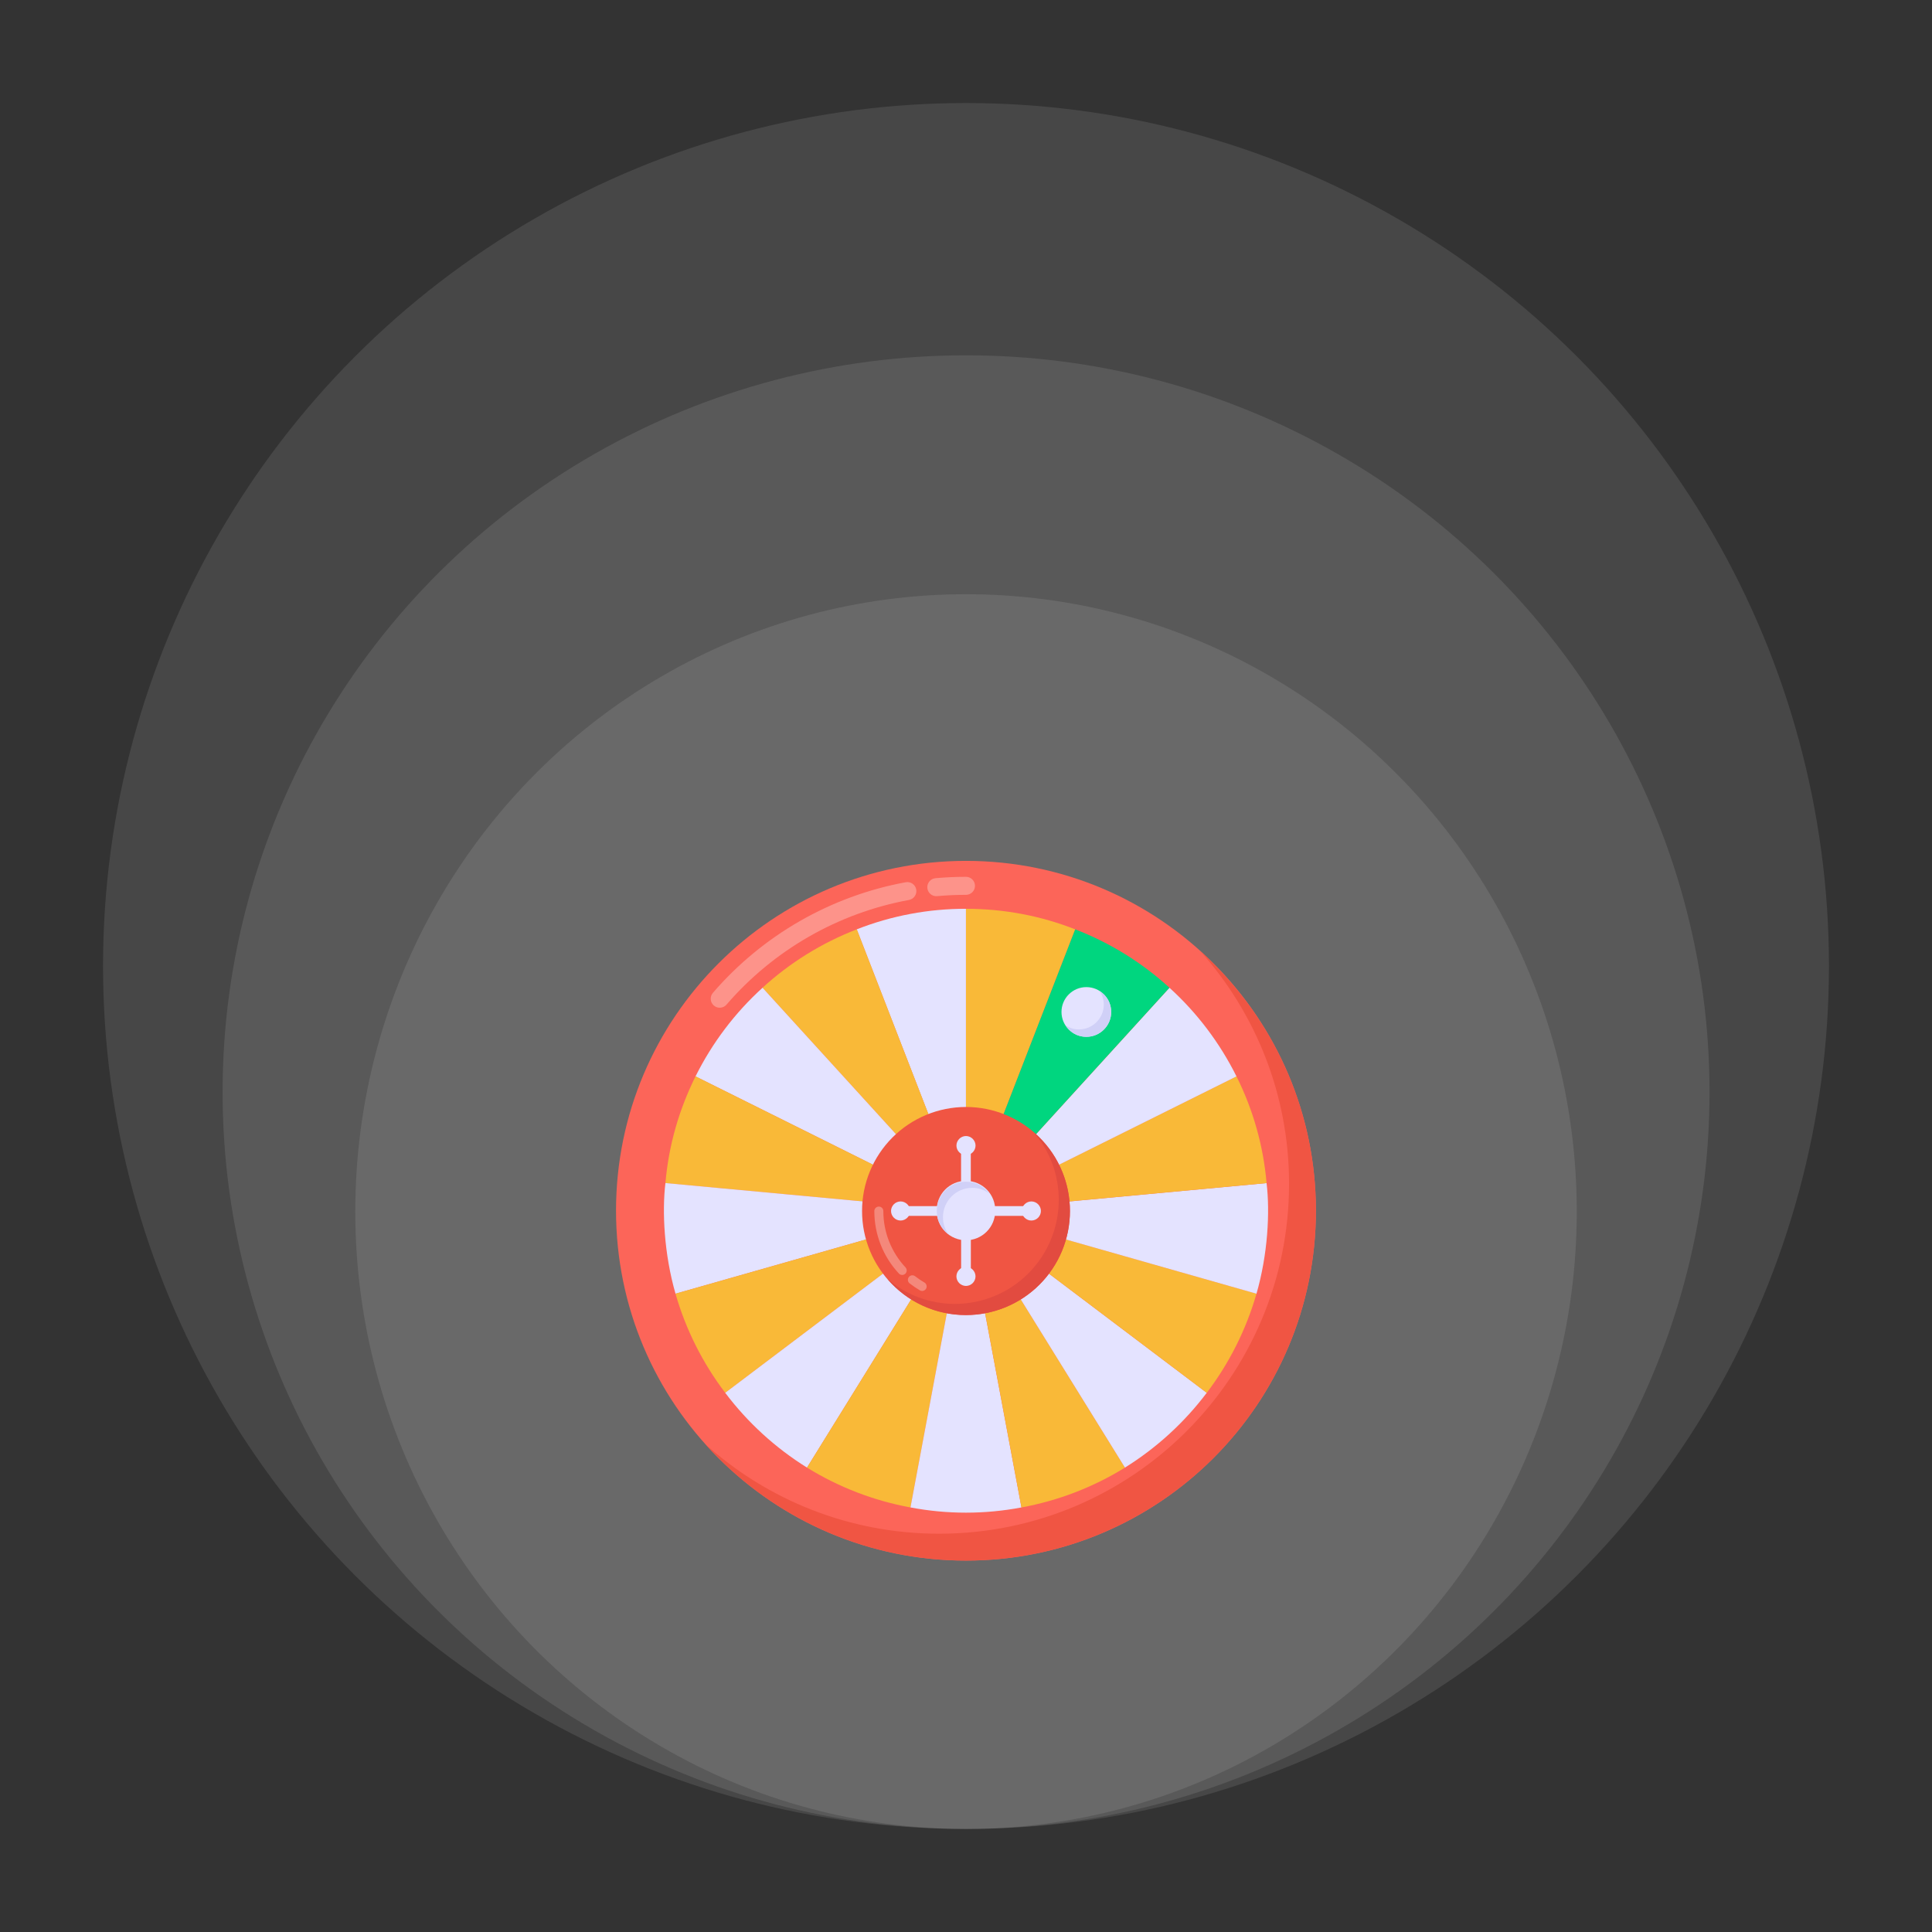 <svg xmlns="http://www.w3.org/2000/svg" width="150" height="150" viewBox="0 0 150 150" fill="none"><rect x="0" y="0" width="150" height="150" fill="#333333" stroke="none"/><ellipse cx="75.002" cy="94.067" rx="47.416" ry="47.931" fill="white" fill-opacity="0.1"></ellipse><ellipse cx="75.005" cy="84.794" rx="57.723" ry="57.208" fill="white" fill-opacity="0.1"></ellipse><ellipse cx="75" cy="75" rx="67" ry="67" fill="white" fill-opacity="0.1"></ellipse><path d="M102.168 93.994C102.168 109.005 89.996 121.164 74.998 121.164C60 121.164 47.828 109.005 47.828 93.994C47.828 78.996 60 66.838 74.998 66.838C89.996 66.838 102.168 78.996 102.168 93.994Z" fill="#FC6559"></path><path d="M102.165 93.99C102.165 109.013 89.995 121.16 74.995 121.16C66.957 121.16 59.723 117.662 54.742 112.104C59.553 116.439 65.927 119.077 72.912 119.077C87.912 119.077 100.082 106.919 100.082 91.907C100.082 84.956 97.467 78.628 93.176 73.828C98.689 78.787 102.165 85.987 102.165 93.99Z" fill="#F05543"></path><path d="M83.479 72.154L75 94.023V70.559C77.994 70.559 80.848 71.118 83.479 72.154Z" fill="#F9B938"></path><path d="M74.995 70.559V94.023L66.516 72.154C69.217 71.094 72.093 70.552 74.995 70.559Z" fill="#E4E3FF"></path><path d="M74.999 94.023L59.203 76.687C61.339 74.734 63.821 73.197 66.521 72.154L74.999 94.023Z" fill="#F9B938"></path><path d="M75 94.022L54 83.57C55.292 80.973 57.057 78.639 59.204 76.688L75 94.022Z" fill="#E4E3FF"></path><path d="M75.001 94.022L51.664 91.853C51.916 88.886 52.742 86.102 54.001 83.57L75.001 94.022Z" fill="#F9B938"></path><path d="M75 94.022L52.446 100.442C51.554 97.34 51.399 94.057 51.663 91.852L75 94.022Z" fill="#E4E3FF"></path><path d="M74.999 94.022L56.308 108.138C54.556 105.834 53.246 103.225 52.445 100.443L74.999 94.022Z" fill="#F9B938"></path><path d="M74.995 94.022L62.656 113.944C60.2 112.415 58.047 110.447 56.305 108.137L74.995 94.022Z" fill="#E4E3FF"></path><path d="M74.996 94.022L70.687 117.037C67.841 116.515 65.117 115.466 62.656 113.944L74.996 94.022Z" fill="#F9B938"></path><path d="M79.305 117.037C76.458 117.578 73.534 117.578 70.688 117.037L74.996 94.022L79.305 117.037Z" fill="#E4E3FF"></path><path d="M87.34 113.945C84.879 115.467 82.155 116.515 79.309 117.037L75 94.022L87.34 113.945Z" fill="#F9B938"></path><path d="M93.691 108.137C91.949 110.447 89.796 112.415 87.34 113.944L75 94.022L93.691 108.137Z" fill="#E4E3FF"></path><path d="M97.553 100.444C96.752 103.225 95.443 105.834 93.692 108.138L75 94.022L97.553 100.444Z" fill="#F9B938"></path><path d="M97.553 100.445L75 94.025L98.337 91.856C98.608 94.116 98.435 97.379 97.553 100.445Z" fill="#E4E3FF"></path><path d="M98.337 91.853L75 94.022L96 83.57C97.295 86.159 98.088 88.969 98.337 91.853Z" fill="#F9B938"></path><path d="M96 83.572L75 94.023L90.796 76.688C92.943 78.639 94.708 80.973 96 83.57V83.572Z" fill="#E4E3FF"></path><path d="M90.796 76.686L75 94.023L83.479 72.154C86.179 73.197 88.66 74.733 90.796 76.686Z" fill="#00D67F"></path><path d="M83.071 94.028C83.071 95.088 82.862 96.138 82.457 97.117C82.051 98.096 81.457 98.986 80.707 99.735C79.958 100.485 79.068 101.079 78.089 101.485C77.11 101.89 76.06 102.099 75 102.099C73.94 102.099 72.891 101.89 71.912 101.485C70.932 101.079 70.043 100.485 69.293 99.735C68.544 98.986 67.949 98.096 67.544 97.117C67.138 96.138 66.93 95.088 66.93 94.028C66.928 92.968 67.136 91.917 67.541 90.936C67.946 89.956 68.54 89.065 69.289 88.314C70.039 87.563 70.929 86.968 71.909 86.561C72.889 86.155 73.939 85.945 75 85.945C76.061 85.945 77.112 86.155 78.091 86.561C79.071 86.968 79.962 87.563 80.711 88.314C81.461 89.065 82.055 89.956 82.46 90.936C82.865 91.917 83.072 92.968 83.071 94.028Z" fill="#F05543"></path><path d="M83.068 94.028C83.068 95.088 82.86 96.138 82.454 97.118C82.049 98.097 81.454 98.988 80.705 99.737C79.955 100.487 79.065 101.081 78.086 101.487C77.106 101.892 76.056 102.101 74.996 102.1C73.832 102.106 72.682 101.856 71.625 101.368C70.569 100.88 69.633 100.165 68.883 99.275C70.338 100.54 72.201 101.235 74.129 101.234C75.189 101.235 76.239 101.026 77.219 100.621C78.198 100.215 79.088 99.621 79.838 98.871C80.588 98.121 81.182 97.231 81.588 96.251C81.993 95.271 82.201 94.221 82.201 93.161C82.201 91.146 81.474 89.313 80.242 87.9C81.132 88.654 81.846 89.593 82.334 90.651C82.822 91.71 83.072 92.862 83.068 94.028Z" fill="#E24B40"></path><path d="M74.617 89.391H75.372V93.154H74.617V89.391Z" fill="#E4E3FF"></path><path d="M75.741 88.943C75.739 89.139 75.661 89.327 75.522 89.465C75.383 89.604 75.195 89.683 74.999 89.684C74.594 89.684 74.258 89.348 74.258 88.943C74.258 88.537 74.594 88.201 74.999 88.201C75.195 88.203 75.383 88.281 75.522 88.42C75.661 88.559 75.739 88.746 75.741 88.943ZM74.621 94.887H75.376V98.65H74.621V94.887Z" fill="#E4E3FF"></path><path d="M74.256 99.098C74.257 98.902 74.336 98.714 74.475 98.575C74.613 98.437 74.801 98.358 74.997 98.356C75.194 98.358 75.381 98.437 75.52 98.575C75.659 98.714 75.737 98.902 75.739 99.098C75.737 99.294 75.659 99.482 75.52 99.621C75.381 99.76 75.194 99.838 74.997 99.84C74.801 99.838 74.613 99.76 74.475 99.621C74.336 99.482 74.257 99.294 74.256 99.098ZM70.367 93.643H74.13V94.398H70.367V93.643Z" fill="#E4E3FF"></path><path d="M69.921 93.279C70.117 93.281 70.305 93.359 70.444 93.498C70.583 93.637 70.661 93.825 70.663 94.021C70.661 94.217 70.583 94.405 70.444 94.543C70.305 94.682 70.117 94.761 69.921 94.762C69.725 94.761 69.537 94.682 69.398 94.543C69.26 94.405 69.181 94.217 69.18 94.021C69.181 93.825 69.26 93.637 69.398 93.498C69.537 93.359 69.725 93.281 69.921 93.279ZM75.865 93.644H79.628V94.399H75.865V93.644Z" fill="#E4E3FF"></path><path d="M80.075 94.762C79.879 94.761 79.691 94.682 79.552 94.544C79.413 94.405 79.335 94.217 79.333 94.021C79.333 93.616 79.67 93.279 80.075 93.279C80.48 93.279 80.816 93.616 80.816 94.021C80.815 94.217 80.736 94.405 80.598 94.544C80.459 94.682 80.271 94.761 80.075 94.762ZM77.267 94.024C77.267 94.626 77.028 95.204 76.603 95.629C76.177 96.055 75.6 96.294 74.998 96.294C74.395 96.294 73.818 96.055 73.392 95.629C72.967 95.204 72.728 94.626 72.728 94.024C72.718 93.72 72.77 93.417 72.879 93.133C72.989 92.85 73.155 92.591 73.367 92.372C73.578 92.154 73.832 91.98 74.112 91.861C74.392 91.743 74.693 91.682 74.998 91.682C75.302 91.682 75.603 91.743 75.883 91.861C76.163 91.98 76.417 92.154 76.629 92.372C76.84 92.591 77.006 92.85 77.116 93.133C77.225 93.417 77.277 93.72 77.267 94.024Z" fill="#E4E3FF"></path><path d="M76.792 92.657C76.413 92.371 75.951 92.219 75.476 92.224C74.231 92.224 73.21 93.245 73.21 94.504C73.21 95.007 73.377 95.469 73.658 95.847C73.372 95.638 73.139 95.364 72.978 95.048C72.818 94.732 72.734 94.383 72.734 94.028C72.734 92.769 73.742 91.748 75.001 91.748C75.742 91.748 76.4 92.111 76.792 92.657Z" fill="#D0D0F7"></path><path d="M84.344 80.499C85.41 80.499 86.274 79.635 86.274 78.569C86.274 77.503 85.41 76.639 84.344 76.639C83.278 76.639 82.414 77.503 82.414 78.569C82.414 79.635 83.278 80.499 84.344 80.499Z" fill="#E4E3FF"></path><path d="M86.272 78.568C86.272 79.632 85.406 80.499 84.342 80.499C84.019 80.503 83.701 80.422 83.419 80.265C83.137 80.108 82.901 79.88 82.734 79.603C83.028 79.813 83.391 79.925 83.769 79.925C84.832 79.925 85.699 79.058 85.699 77.994C85.699 77.617 85.587 77.252 85.378 76.959C85.923 77.281 86.272 77.883 86.272 78.568Z" fill="#D0D0F7"></path><g opacity="0.3"><path d="M71.998 68.943C71.964 68.558 72.247 68.219 72.632 68.183C73.418 68.112 74.208 68.076 74.998 68.076C75.09 68.076 75.18 68.094 75.265 68.129C75.35 68.165 75.427 68.216 75.492 68.281C75.557 68.346 75.609 68.423 75.644 68.508C75.679 68.593 75.697 68.684 75.697 68.776C75.697 68.868 75.679 68.959 75.644 69.043C75.609 69.128 75.557 69.206 75.492 69.27C75.427 69.335 75.35 69.387 75.265 69.422C75.18 69.457 75.09 69.475 74.998 69.475C74.248 69.475 73.494 69.509 72.758 69.577C72.573 69.594 72.389 69.537 72.247 69.418C72.104 69.299 72.015 69.128 71.998 68.943ZM55.422 78.07C55.282 77.949 55.195 77.777 55.182 77.592C55.168 77.407 55.228 77.225 55.349 77.084C59.217 72.6 64.499 69.57 70.322 68.496C70.505 68.463 70.693 68.503 70.845 68.609C70.998 68.714 71.102 68.876 71.136 69.058C71.169 69.241 71.128 69.429 71.023 69.581C70.918 69.734 70.756 69.838 70.573 69.872C65.065 70.888 60.068 73.754 56.409 77.996C56.349 78.066 56.276 78.123 56.194 78.165C56.111 78.206 56.022 78.231 55.93 78.237C55.839 78.244 55.747 78.233 55.659 78.204C55.572 78.175 55.491 78.129 55.422 78.069V78.07Z" fill="white"></path></g><g opacity="0.3"><path d="M69.803 98.891C68.567 97.573 67.88 95.834 67.883 94.028C67.883 93.982 67.892 93.936 67.909 93.894C67.927 93.851 67.953 93.813 67.985 93.78C68.018 93.748 68.056 93.722 68.099 93.704C68.141 93.687 68.187 93.678 68.233 93.678C68.279 93.678 68.324 93.687 68.367 93.704C68.409 93.722 68.448 93.748 68.48 93.78C68.513 93.813 68.538 93.851 68.556 93.894C68.573 93.936 68.582 93.982 68.582 94.028C68.581 95.656 69.2 97.224 70.314 98.412C70.372 98.481 70.401 98.569 70.396 98.659C70.39 98.748 70.351 98.832 70.285 98.894C70.22 98.955 70.133 98.989 70.043 98.988C69.954 98.988 69.868 98.953 69.803 98.891ZM71.441 100.194C71.156 100.028 70.882 99.843 70.622 99.639C70.586 99.611 70.556 99.576 70.533 99.536C70.511 99.496 70.496 99.452 70.491 99.407C70.485 99.361 70.489 99.315 70.501 99.271C70.513 99.227 70.534 99.185 70.562 99.149C70.591 99.113 70.626 99.082 70.665 99.059C70.705 99.037 70.749 99.022 70.795 99.016C70.841 99.011 70.887 99.014 70.931 99.027C70.975 99.039 71.017 99.061 71.053 99.089C71.286 99.27 71.534 99.439 71.793 99.587C71.866 99.637 71.918 99.713 71.937 99.799C71.957 99.886 71.943 99.976 71.899 100.053C71.855 100.13 71.783 100.187 71.698 100.213C71.613 100.239 71.522 100.232 71.442 100.193L71.441 100.194Z" fill="white"></path></g></svg>